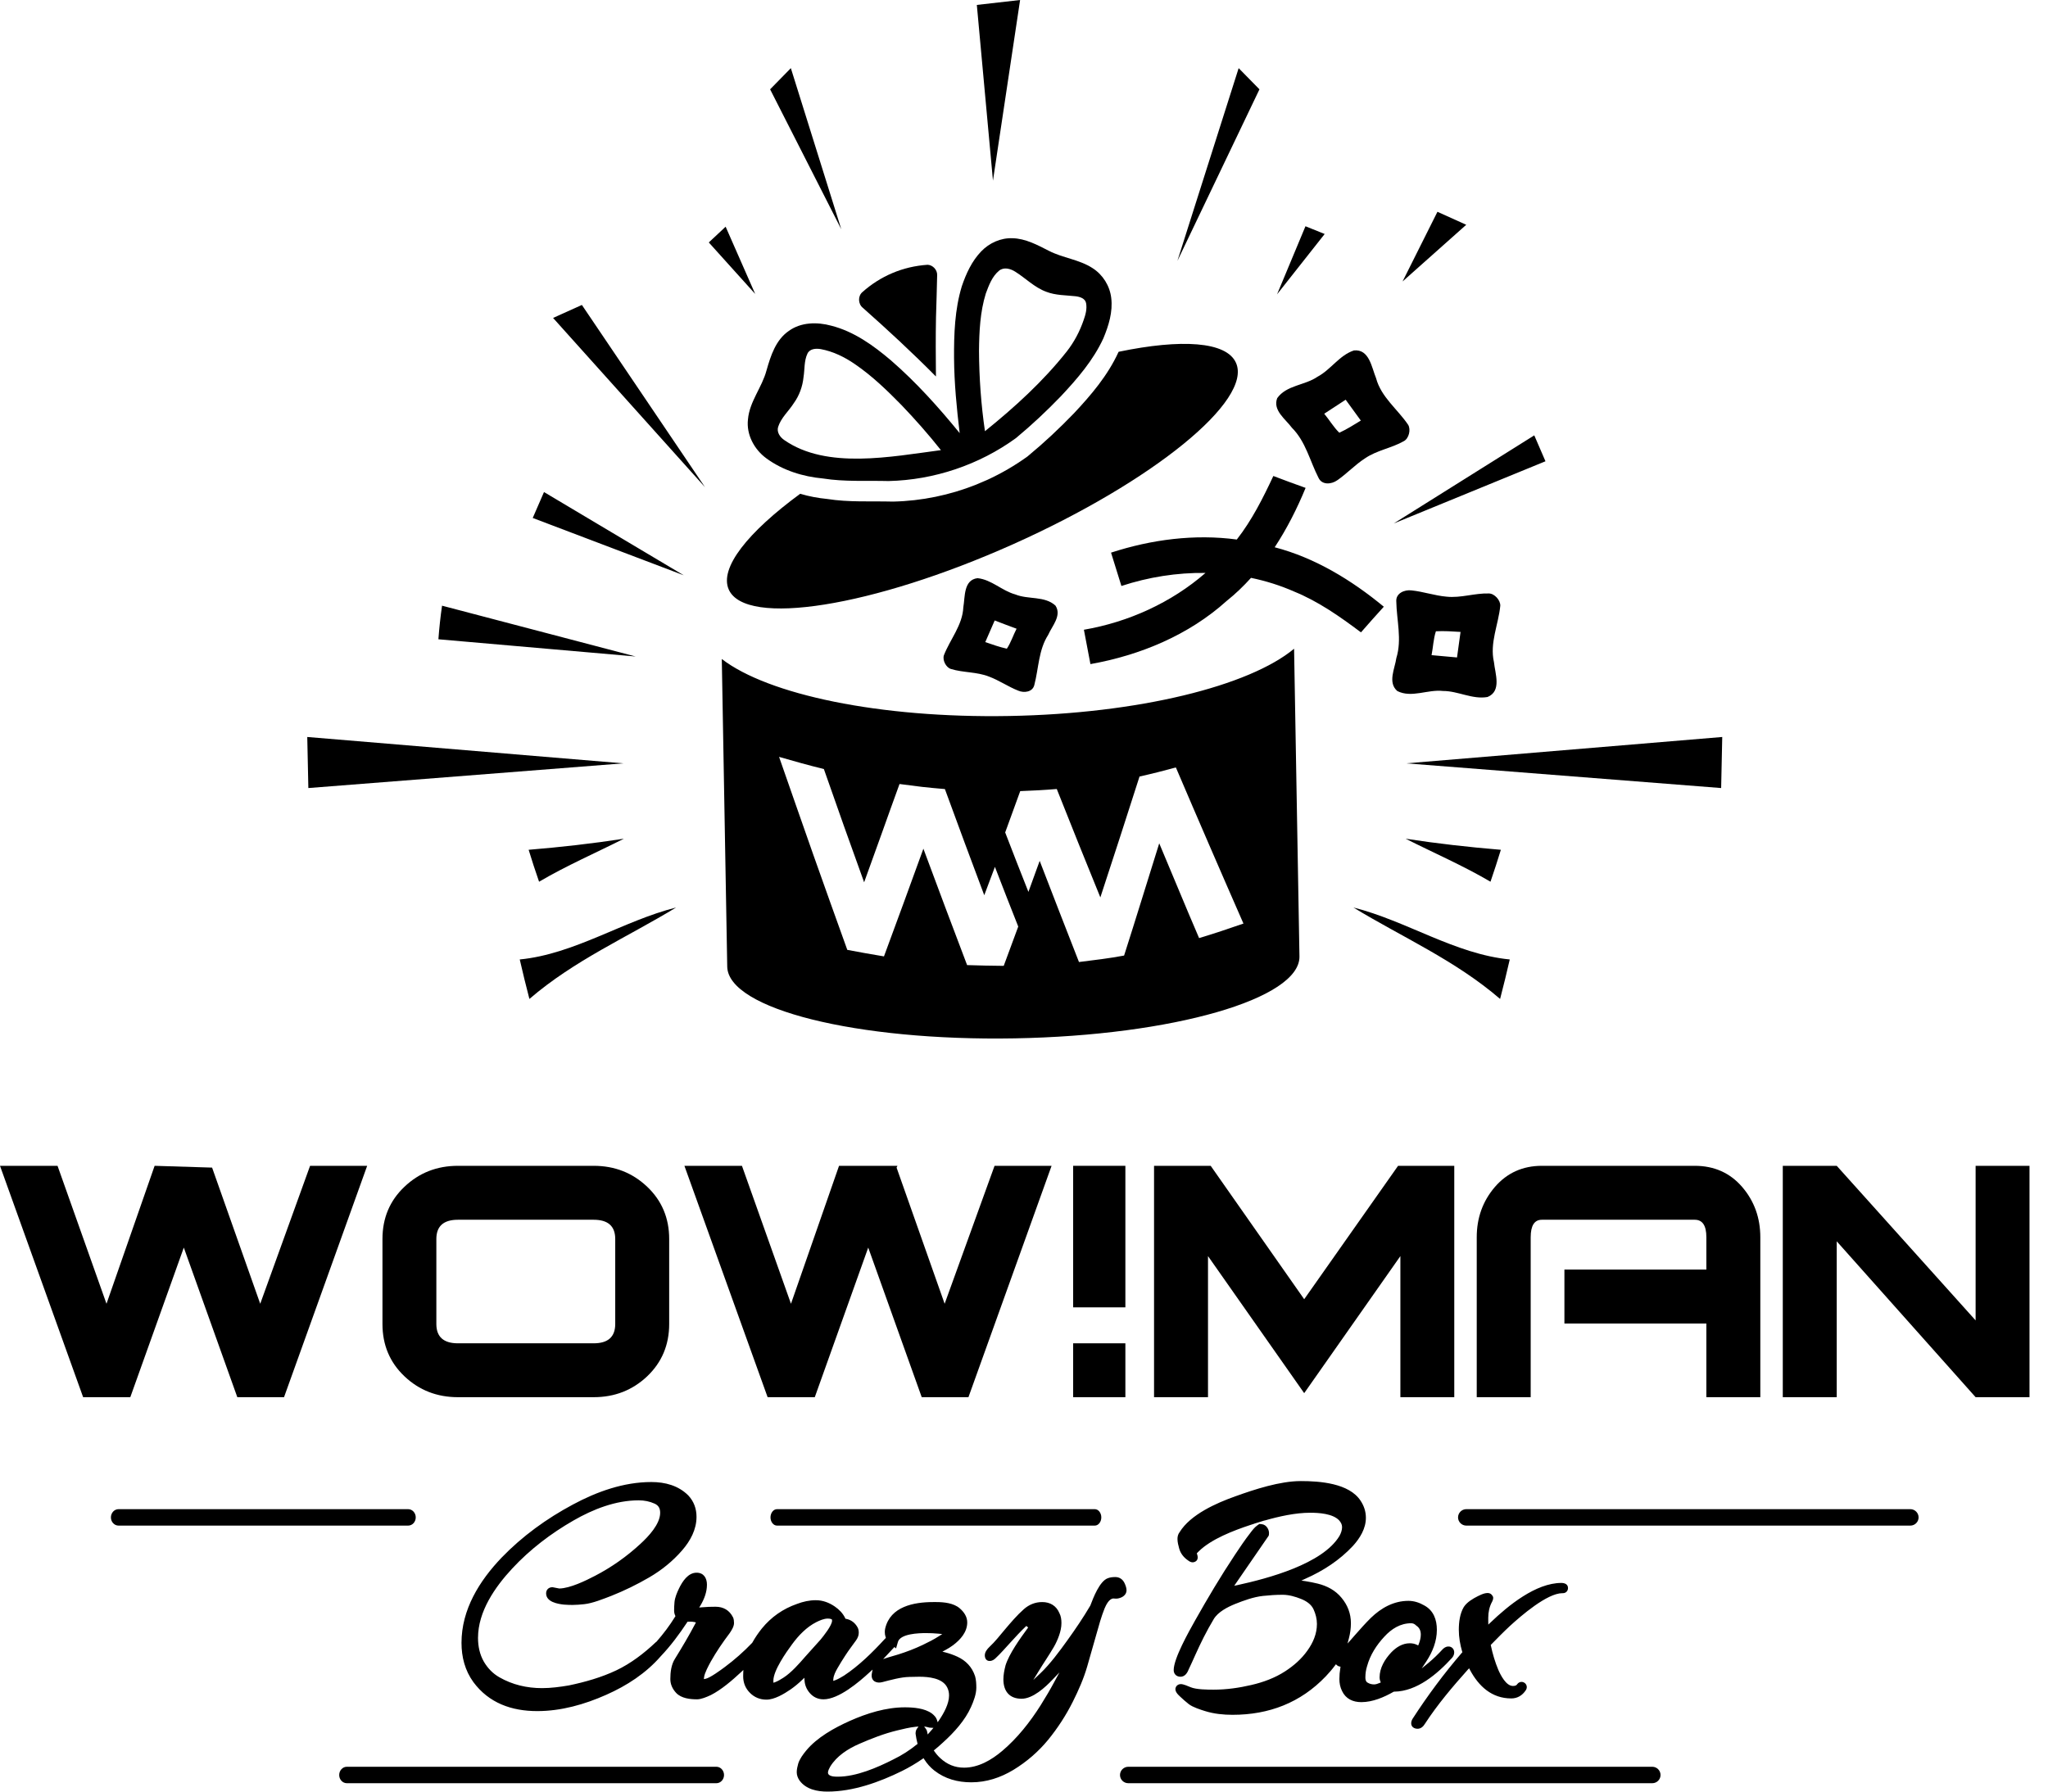 <svg width="32" height="28" viewBox="0 0 32 28" fill="none" xmlns="http://www.w3.org/2000/svg">
<path fill-rule="evenodd" clip-rule="evenodd" d="M12.325 5.172C12.515 5.034 12.768 5.03 12.988 5.09C13.343 5.18 13.647 5.399 13.922 5.633C14.316 5.975 14.666 6.365 14.995 6.769C14.948 6.38 14.91 5.988 14.907 5.596C14.905 5.22 14.918 4.837 15.028 4.475C15.095 4.277 15.185 4.08 15.332 3.928C15.458 3.797 15.637 3.716 15.82 3.723C16.025 3.728 16.21 3.829 16.389 3.92C16.608 4.033 16.864 4.055 17.072 4.191C17.232 4.293 17.341 4.468 17.363 4.656C17.39 4.873 17.323 5.089 17.24 5.288C17.082 5.631 16.833 5.919 16.577 6.192C16.355 6.423 16.121 6.642 15.874 6.847C15.299 7.265 14.594 7.502 13.884 7.518C13.542 7.509 13.198 7.532 12.859 7.478C12.546 7.449 12.232 7.352 11.977 7.165C11.786 7.027 11.659 6.792 11.687 6.554C11.711 6.275 11.907 6.054 11.977 5.788C12.042 5.561 12.12 5.313 12.325 5.172ZM21.622 9.482C21.121 9.068 20.549 8.718 19.917 8.553C20.109 8.261 20.268 7.946 20.4 7.625C20.231 7.566 20.064 7.502 19.896 7.439C19.734 7.785 19.561 8.13 19.325 8.432C18.667 8.343 17.989 8.432 17.36 8.637C17.413 8.811 17.468 8.984 17.522 9.158C17.944 9.019 18.391 8.948 18.836 8.954C18.303 9.418 17.633 9.722 16.936 9.842C16.97 10.021 17.004 10.2 17.038 10.379C17.814 10.241 18.575 9.925 19.165 9.393C19.303 9.283 19.43 9.161 19.547 9.031C19.779 9.079 20.005 9.15 20.223 9.246C20.602 9.401 20.939 9.638 21.265 9.883C21.384 9.749 21.501 9.613 21.622 9.482ZM24.148 7.209L23.973 6.804L21.777 8.181L24.148 7.209ZM19.679 1.396L19.354 1.065L18.397 4.077L19.679 1.396ZM22.91 3.513L22.46 3.31L21.915 4.399L22.91 3.513ZM20.398 3.536L19.954 4.6L20.698 3.657L20.398 3.536ZM26.91 11.518L21.973 11.93L26.893 12.316L26.91 11.518ZM23.451 13.281C22.954 13.24 22.458 13.184 21.963 13.108C22.405 13.331 22.858 13.527 23.289 13.78C23.346 13.614 23.4 13.447 23.451 13.281ZM23.59 14.995C22.733 14.911 21.978 14.392 21.147 14.183C21.915 14.65 22.735 15.006 23.439 15.612C23.492 15.407 23.543 15.202 23.59 14.995ZM15.263 0.077L15.939 0L15.515 2.823L15.263 0.077ZM12.033 1.396L12.357 1.065L13.145 3.583L12.033 1.396ZM8.642 4.969L9.092 4.766L11.015 7.613L8.642 4.969ZM11.075 3.789L11.338 3.543L11.8 4.594L11.075 3.789ZM8.324 8.095L8.5 7.69L10.684 8.991L8.324 8.095ZM6.907 9.466L9.932 10.26L6.85 9.991C6.863 9.815 6.882 9.638 6.907 9.466ZM4.801 11.518L9.738 11.93L4.818 12.316L4.801 11.518ZM8.26 13.281C8.757 13.24 9.253 13.184 9.748 13.108C9.306 13.331 8.854 13.527 8.423 13.78C8.365 13.614 8.311 13.447 8.26 13.281ZM8.121 14.995C8.978 14.911 9.734 14.392 10.564 14.183C9.796 14.65 8.976 15.006 8.272 15.612C8.219 15.407 8.168 15.202 8.121 14.995ZM12.617 5.525C12.562 5.64 12.575 5.772 12.555 5.895C12.54 6.041 12.489 6.182 12.403 6.301C12.324 6.426 12.205 6.527 12.159 6.67C12.132 6.753 12.188 6.833 12.255 6.878C12.919 7.34 13.928 7.136 14.702 7.035C14.509 6.791 14.303 6.558 14.089 6.334C13.862 6.102 13.627 5.875 13.358 5.691C13.197 5.58 13.018 5.492 12.824 5.456C12.75 5.444 12.655 5.448 12.617 5.525ZM15.403 4.588C15.314 4.876 15.3 5.181 15.297 5.481C15.299 5.902 15.329 6.323 15.39 6.739C15.854 6.365 16.299 5.96 16.669 5.492C16.784 5.345 16.872 5.178 16.932 5.002C16.962 4.918 16.987 4.827 16.97 4.737C16.955 4.662 16.872 4.638 16.806 4.63C16.653 4.613 16.494 4.617 16.348 4.56C16.164 4.493 16.026 4.348 15.863 4.246C15.789 4.199 15.685 4.169 15.61 4.231C15.501 4.321 15.451 4.459 15.403 4.588Z" fill="black"/>
<path fill-rule="evenodd" clip-rule="evenodd" d="M14.748 10.242C14.724 10.318 14.781 10.432 14.858 10.455C15.052 10.515 15.262 10.498 15.453 10.574C15.612 10.633 15.752 10.732 15.91 10.794C16.002 10.834 16.137 10.816 16.162 10.703C16.23 10.441 16.227 10.157 16.378 9.922C16.439 9.782 16.594 9.62 16.491 9.464C16.322 9.31 16.066 9.373 15.864 9.29C15.655 9.233 15.492 9.058 15.274 9.036C15.054 9.062 15.08 9.329 15.052 9.491C15.039 9.772 14.846 9.99 14.748 10.242ZM22.003 6.64C22.047 6.715 22.014 6.852 21.936 6.894C21.744 7.004 21.514 7.036 21.329 7.163C21.173 7.263 21.046 7.402 20.893 7.507C20.804 7.57 20.656 7.584 20.602 7.468C20.467 7.205 20.402 6.901 20.186 6.685C20.087 6.55 19.884 6.414 19.956 6.223C20.101 6.018 20.389 6.024 20.586 5.888C20.795 5.777 20.927 5.552 21.155 5.477C21.396 5.452 21.432 5.744 21.501 5.91C21.58 6.207 21.838 6.395 22.003 6.64ZM23.442 9.467C23.445 9.38 23.352 9.276 23.264 9.275C23.042 9.268 22.825 9.349 22.602 9.325C22.417 9.309 22.24 9.246 22.055 9.227C21.946 9.213 21.809 9.271 21.817 9.398C21.822 9.693 21.908 9.992 21.818 10.284C21.795 10.45 21.679 10.666 21.833 10.8C22.057 10.913 22.309 10.771 22.546 10.799C22.783 10.798 23.006 10.935 23.243 10.893C23.467 10.801 23.361 10.527 23.343 10.348C23.274 10.049 23.413 9.762 23.442 9.467ZM15.542 9.697C15.655 9.741 15.77 9.784 15.884 9.826C15.83 9.93 15.796 10.042 15.732 10.138C15.617 10.113 15.506 10.073 15.395 10.035C15.445 9.923 15.493 9.81 15.542 9.697ZM14.428 13.264C14.325 13.546 14.223 13.828 14.12 14.11C14.018 14.389 13.915 14.668 13.812 14.947C13.621 14.916 13.43 14.881 13.239 14.845C13.061 14.351 12.883 13.853 12.706 13.353C12.528 12.848 12.351 12.339 12.173 11.829C12.406 11.896 12.639 11.962 12.873 12.019C12.978 12.318 13.082 12.616 13.187 12.911C13.291 13.204 13.396 13.497 13.502 13.789C13.593 13.536 13.686 13.279 13.778 13.023C13.869 12.766 13.962 12.51 14.055 12.253C14.172 12.268 14.291 12.283 14.409 12.298C14.527 12.311 14.645 12.322 14.764 12.332C14.866 12.612 14.969 12.891 15.071 13.166C15.173 13.442 15.276 13.716 15.379 13.991C15.434 13.844 15.49 13.696 15.546 13.547C15.547 13.552 15.549 13.557 15.551 13.562C15.61 13.715 15.67 13.868 15.729 14.021C15.789 14.173 15.849 14.326 15.909 14.478C15.909 14.479 15.909 14.481 15.91 14.481C15.835 14.684 15.76 14.887 15.685 15.09C15.685 15.092 15.684 15.094 15.683 15.095C15.492 15.094 15.301 15.089 15.111 15.083C14.997 14.782 14.882 14.48 14.769 14.178C14.656 13.875 14.541 13.57 14.428 13.264ZM17.193 14.025C17.079 13.744 16.965 13.464 16.852 13.183C16.739 12.902 16.625 12.617 16.512 12.331C16.322 12.347 16.131 12.357 15.941 12.364C15.862 12.582 15.784 12.797 15.706 13.01C15.766 13.166 15.827 13.322 15.887 13.477C15.948 13.631 16.009 13.786 16.069 13.939C16.128 13.777 16.186 13.616 16.245 13.454C16.347 13.72 16.45 13.985 16.552 14.248C16.653 14.51 16.756 14.773 16.859 15.035C16.976 15.021 17.094 15.006 17.212 14.99C17.329 14.975 17.447 14.955 17.564 14.934C17.655 14.646 17.748 14.356 17.838 14.063C17.929 13.77 18.022 13.475 18.113 13.18C18.217 13.428 18.32 13.676 18.424 13.923C18.527 14.171 18.631 14.417 18.736 14.661C18.966 14.592 19.198 14.514 19.429 14.434C19.252 14.03 19.076 13.627 18.901 13.222C18.725 12.815 18.549 12.407 18.373 11.994C18.183 12.046 17.994 12.094 17.805 12.136C17.703 12.456 17.601 12.773 17.499 13.087C17.397 13.401 17.295 13.714 17.193 14.025ZM20.22 10.139C19.519 10.721 17.793 11.154 15.766 11.19C13.74 11.226 11.999 10.855 11.278 10.299L11.363 15.107C11.375 15.77 13.386 16.272 15.855 16.228C18.324 16.184 20.316 15.61 20.304 14.947L20.22 10.139ZM21.026 6.247C20.915 6.321 20.803 6.393 20.691 6.466C20.772 6.563 20.836 6.675 20.927 6.763C21.044 6.709 21.153 6.64 21.263 6.573C21.183 6.465 21.105 6.356 21.026 6.247ZM13.475 4.565C13.756 4.315 14.104 4.164 14.495 4.138C14.577 4.142 14.647 4.22 14.643 4.301C14.638 4.452 14.632 4.807 14.625 4.958C14.619 5.266 14.621 5.575 14.624 5.884C14.256 5.512 13.872 5.157 13.481 4.81C13.407 4.751 13.402 4.627 13.475 4.565ZM17.478 5.498C18.459 5.294 19.163 5.336 19.312 5.67C19.576 6.257 18.014 7.528 15.826 8.507C13.638 9.485 11.65 9.802 11.387 9.214C11.237 8.877 11.684 8.318 12.503 7.717C12.64 7.758 12.781 7.784 12.924 7.798C13.265 7.852 13.601 7.83 13.944 7.839L13.951 7.839L13.959 7.839C14.401 7.829 14.84 7.738 15.25 7.575L15.421 7.502C15.644 7.4 15.858 7.276 16.057 7.132L16.064 7.126L16.072 7.119C16.319 6.915 16.553 6.695 16.776 6.464L16.779 6.461C17.05 6.172 17.308 5.869 17.475 5.505L17.478 5.5L17.478 5.498ZM22.766 10.275C22.633 10.262 22.5 10.25 22.368 10.239C22.393 10.115 22.396 9.987 22.436 9.866C22.564 9.859 22.693 9.868 22.821 9.876C22.802 10.009 22.784 10.142 22.766 10.275Z" fill="black"/>
<path d="M31.711 21.836H30.869L28.699 19.4V21.836H27.856V18.22H28.699L30.869 20.636V18.22H31.711V21.836ZM27.505 21.836H26.662V20.685H24.444V19.842H26.662V19.337C26.662 19.154 26.602 19.063 26.48 19.063H24.092C23.975 19.063 23.917 19.154 23.917 19.337V21.836H23.074V19.337C23.074 19.032 23.169 18.77 23.358 18.55C23.548 18.33 23.793 18.22 24.092 18.22H26.48C26.784 18.22 27.031 18.33 27.221 18.55C27.41 18.77 27.505 19.032 27.505 19.337V21.836ZM22.723 21.836H21.881V19.631L20.378 21.773L18.875 19.631V21.836H18.032V18.22H18.917L20.378 20.305L21.845 18.22H22.723V21.836ZM16.431 18.22L15.132 21.836H14.402L13.566 19.498L12.731 21.836H11.994L10.694 18.22H11.593L12.359 20.376L13.11 18.22H14.023L14.009 18.248L14.76 20.376L15.54 18.22H16.431ZM10.456 20.692C10.456 21.019 10.341 21.292 10.112 21.51C9.882 21.727 9.604 21.836 9.276 21.836H7.155C6.828 21.836 6.549 21.727 6.32 21.51C6.09 21.292 5.976 21.019 5.976 20.692V19.364C5.976 19.037 6.09 18.764 6.32 18.547C6.549 18.329 6.828 18.22 7.155 18.22H9.276C9.604 18.22 9.882 18.329 10.112 18.547C10.341 18.764 10.456 19.037 10.456 19.364V20.692ZM9.613 20.692V19.364C9.613 19.163 9.501 19.063 9.276 19.063H7.155C6.931 19.063 6.818 19.163 6.818 19.364V20.692C6.818 20.893 6.931 20.994 7.155 20.994H9.276C9.501 20.994 9.613 20.893 9.613 20.692Z" fill="black"/>
<path d="M17.584 20.432H16.768V18.22H17.584V20.432ZM17.584 21.836H16.768V20.994H17.584V21.836Z" fill="black"/>
<path fill-rule="evenodd" clip-rule="evenodd" d="M19.602 23.812L19.599 23.812L19.668 23.791L19.76 23.762L19.755 23.765C19.985 23.699 20.238 23.642 20.474 23.642C20.61 23.642 20.824 23.656 20.923 23.76C20.95 23.79 20.97 23.825 20.97 23.866C20.97 23.915 20.952 23.963 20.929 24.005C20.665 24.443 19.811 24.669 19.335 24.773L19.285 24.783L19.314 24.741C19.48 24.498 19.648 24.255 19.815 24.013L19.824 23.999L19.827 23.983C19.832 23.946 19.824 23.91 19.804 23.879C19.783 23.846 19.751 23.823 19.71 23.82L19.678 23.817L19.645 23.84C19.602 23.87 19.566 23.918 19.535 23.959C19.45 24.068 19.373 24.183 19.296 24.299C19.074 24.633 18.869 24.978 18.672 25.328C18.576 25.5 18.339 25.918 18.339 26.101C18.339 26.163 18.383 26.205 18.445 26.205C18.511 26.205 18.549 26.151 18.571 26.095C18.607 26.02 18.641 25.944 18.675 25.868C18.717 25.774 18.761 25.681 18.808 25.588C18.856 25.492 18.909 25.398 18.964 25.305C19.031 25.192 19.18 25.116 19.298 25.068C19.433 25.014 19.587 24.958 19.733 24.942C19.835 24.931 19.938 24.924 20.041 24.924C20.139 24.924 20.239 24.953 20.329 24.989C20.409 25.021 20.488 25.071 20.525 25.153C20.557 25.224 20.577 25.301 20.577 25.38C20.577 25.535 20.516 25.675 20.427 25.798C20.335 25.928 20.214 26.033 20.082 26.119C19.921 26.224 19.738 26.291 19.552 26.334C19.36 26.379 19.162 26.407 18.964 26.407C18.866 26.407 18.693 26.406 18.604 26.369C18.566 26.353 18.492 26.32 18.451 26.32C18.421 26.32 18.393 26.333 18.377 26.359C18.341 26.419 18.397 26.477 18.439 26.515C18.483 26.556 18.528 26.597 18.576 26.634C18.64 26.682 18.753 26.718 18.83 26.742C18.968 26.785 19.114 26.8 19.259 26.8C19.827 26.8 20.321 26.612 20.716 26.198C20.767 26.144 20.816 26.088 20.86 26.028L20.874 26.01L20.891 26.026C20.901 26.035 20.913 26.041 20.927 26.044L20.946 26.048L20.943 26.067C20.933 26.125 20.928 26.183 20.928 26.241C20.928 26.306 20.94 26.369 20.969 26.427C21.027 26.551 21.139 26.602 21.271 26.602C21.446 26.602 21.625 26.526 21.775 26.44L21.78 26.438L21.785 26.438C22.14 26.434 22.46 26.16 22.687 25.911C22.708 25.887 22.722 25.858 22.722 25.825C22.722 25.778 22.692 25.74 22.645 25.733C22.608 25.728 22.576 25.744 22.549 25.768L22.547 25.77L22.545 25.772C22.474 25.849 22.399 25.923 22.318 25.99L22.214 26.075L22.288 25.963C22.384 25.816 22.451 25.65 22.451 25.472C22.451 25.314 22.4 25.17 22.255 25.091C22.179 25.047 22.096 25.019 22.007 25.019C21.777 25.019 21.581 25.129 21.419 25.286C21.334 25.37 21.255 25.459 21.176 25.549C21.155 25.573 21.133 25.598 21.112 25.622L21.055 25.686L21.077 25.603C21.097 25.526 21.108 25.448 21.108 25.368C21.108 25.219 21.057 25.086 20.962 24.972C20.867 24.855 20.736 24.786 20.591 24.75C20.529 24.735 20.466 24.722 20.402 24.712L20.334 24.702L20.397 24.673C20.675 24.55 20.931 24.384 21.139 24.161C21.249 24.04 21.342 23.89 21.342 23.721C21.342 23.624 21.313 23.535 21.259 23.454C21.08 23.18 20.622 23.147 20.326 23.147C20 23.147 19.605 23.276 19.3 23.386C19.005 23.491 18.601 23.669 18.431 23.946C18.407 23.977 18.398 24.014 18.398 24.052C18.398 24.101 18.412 24.155 18.425 24.202C18.447 24.28 18.496 24.341 18.563 24.387C18.592 24.411 18.628 24.425 18.665 24.411C18.72 24.39 18.722 24.338 18.704 24.289L18.7 24.277L18.708 24.268C18.714 24.261 18.721 24.254 18.728 24.248L18.73 24.247L18.731 24.245C18.925 24.053 19.277 23.919 19.534 23.834C19.556 23.827 19.579 23.819 19.602 23.812ZM22.129 25.406L22.134 25.409C22.182 25.443 22.2 25.489 22.2 25.547C22.2 25.597 22.186 25.649 22.168 25.695L22.159 25.716L22.139 25.706C22.105 25.689 22.066 25.682 22.028 25.682C21.913 25.682 21.816 25.744 21.739 25.824C21.638 25.932 21.556 26.065 21.556 26.217C21.556 26.237 21.56 26.257 21.567 26.275L21.575 26.294L21.557 26.302C21.532 26.312 21.499 26.325 21.472 26.325C21.433 26.325 21.398 26.316 21.365 26.295C21.338 26.278 21.334 26.244 21.334 26.215C21.334 26.157 21.342 26.1 21.359 26.045L21.36 26.044L21.36 26.042C21.408 25.865 21.507 25.711 21.631 25.578C21.742 25.457 21.88 25.369 22.049 25.369C22.08 25.369 22.104 25.381 22.125 25.402L22.129 25.406ZM10.251 25.662L10.245 25.667C10.062 25.84 9.857 25.997 9.63 26.105C9.396 26.216 9.141 26.288 8.887 26.341C8.75 26.364 8.609 26.383 8.47 26.383C8.233 26.383 8.008 26.331 7.802 26.213C7.699 26.154 7.62 26.071 7.56 25.969C7.495 25.855 7.469 25.728 7.469 25.598C7.469 25.185 7.733 24.805 8.003 24.514C8.281 24.215 8.607 23.966 8.961 23.763C9.269 23.586 9.62 23.448 9.98 23.448C10.066 23.448 10.15 23.464 10.229 23.5C10.292 23.529 10.315 23.576 10.315 23.643C10.315 23.821 10.13 24.015 10.007 24.128C9.793 24.326 9.555 24.494 9.297 24.628C9.149 24.705 8.908 24.822 8.742 24.826L8.739 24.826L8.635 24.806H8.629C8.573 24.806 8.533 24.846 8.533 24.901C8.533 25.036 8.711 25.067 8.813 25.078L8.816 25.078C8.859 25.081 8.902 25.083 8.945 25.083C9.006 25.083 9.067 25.077 9.128 25.071C9.261 25.057 9.426 24.989 9.552 24.941C9.756 24.86 9.954 24.763 10.143 24.653C10.337 24.54 10.512 24.399 10.659 24.229C10.786 24.082 10.883 23.906 10.883 23.706C10.883 23.579 10.842 23.465 10.755 23.372C10.599 23.216 10.392 23.162 10.177 23.162C9.746 23.162 9.326 23.312 8.951 23.514C8.54 23.734 8.161 24.008 7.837 24.344C7.489 24.708 7.211 25.156 7.211 25.675C7.211 25.897 7.265 26.107 7.396 26.288C7.639 26.617 7.995 26.742 8.394 26.742C8.768 26.742 9.134 26.638 9.473 26.487C9.794 26.345 10.093 26.151 10.325 25.884C10.479 25.722 10.614 25.54 10.737 25.354L10.743 25.345L10.754 25.345C10.766 25.345 10.778 25.344 10.789 25.344C10.809 25.344 10.829 25.346 10.848 25.35L10.874 25.356L10.862 25.379C10.764 25.565 10.657 25.745 10.547 25.923C10.488 26.014 10.474 26.135 10.474 26.241C10.474 26.326 10.509 26.398 10.566 26.459C10.646 26.543 10.782 26.558 10.892 26.558C10.957 26.558 11.043 26.521 11.101 26.494L11.104 26.493C11.273 26.407 11.44 26.262 11.579 26.133L11.615 26.099L11.613 26.149C11.612 26.165 11.612 26.181 11.612 26.198C11.612 26.298 11.647 26.387 11.719 26.458C11.789 26.528 11.876 26.563 11.976 26.563C12.102 26.563 12.251 26.473 12.352 26.404C12.418 26.358 12.479 26.307 12.536 26.252L12.568 26.221L12.571 26.265C12.576 26.338 12.604 26.403 12.652 26.459C12.708 26.524 12.781 26.558 12.867 26.558C13.104 26.558 13.419 26.291 13.589 26.134L13.634 26.093L13.623 26.153C13.622 26.159 13.621 26.165 13.62 26.171L13.62 26.174C13.613 26.274 13.694 26.312 13.783 26.29C13.912 26.257 14.076 26.21 14.209 26.208C14.261 26.207 14.312 26.205 14.364 26.205C14.508 26.205 14.725 26.225 14.799 26.37C14.82 26.41 14.829 26.453 14.829 26.497C14.829 26.629 14.747 26.775 14.675 26.882L14.651 26.916L14.639 26.877C14.626 26.838 14.594 26.806 14.563 26.781L14.56 26.779C14.448 26.697 14.273 26.683 14.138 26.683C13.844 26.683 13.546 26.776 13.279 26.895C13.037 27.003 12.764 27.154 12.594 27.362C12.547 27.419 12.494 27.491 12.472 27.563C12.46 27.606 12.449 27.652 12.449 27.697C12.449 27.745 12.467 27.79 12.494 27.829L12.496 27.831C12.597 27.966 12.771 28 12.929 28C13.33 28 13.739 27.853 14.094 27.678C14.205 27.623 14.311 27.56 14.413 27.49L14.43 27.478L14.441 27.495C14.484 27.563 14.536 27.622 14.599 27.671C14.766 27.802 14.965 27.855 15.176 27.855C15.412 27.855 15.632 27.783 15.834 27.661C16.041 27.535 16.223 27.378 16.377 27.191C16.527 27.007 16.656 26.808 16.762 26.597C16.851 26.419 16.933 26.234 16.988 26.043C17.037 25.874 17.085 25.704 17.133 25.535C17.17 25.402 17.207 25.268 17.258 25.14C17.28 25.087 17.33 24.982 17.398 24.982C17.407 24.982 17.417 24.983 17.427 24.984C17.461 24.987 17.495 24.977 17.526 24.963C17.57 24.941 17.602 24.904 17.602 24.853C17.602 24.815 17.586 24.774 17.57 24.74C17.542 24.682 17.492 24.647 17.427 24.647C17.387 24.647 17.347 24.651 17.31 24.665C17.181 24.711 17.082 24.972 17.037 25.091L17.036 25.093L17.035 25.095C16.926 25.28 16.805 25.459 16.679 25.634C16.558 25.803 16.405 26.01 16.256 26.151L16.145 26.256L16.225 26.125C16.266 26.058 16.307 25.992 16.35 25.927C16.389 25.866 16.428 25.805 16.465 25.742C16.498 25.685 16.526 25.624 16.548 25.561C16.57 25.498 16.585 25.432 16.585 25.366C16.585 25.313 16.578 25.258 16.553 25.21C16.504 25.095 16.408 25.038 16.284 25.038C16.176 25.038 16.08 25.077 15.999 25.148C15.89 25.244 15.793 25.359 15.699 25.47C15.623 25.56 15.548 25.657 15.462 25.737C15.424 25.773 15.384 25.822 15.388 25.878C15.394 25.974 15.487 25.979 15.548 25.923C15.636 25.842 15.715 25.748 15.797 25.66C15.87 25.58 15.944 25.499 16.023 25.424L16.037 25.411L16.065 25.436L16.054 25.451C15.939 25.608 15.766 25.848 15.71 26.032L15.71 26.033L15.71 26.034C15.692 26.103 15.678 26.175 15.678 26.246C15.678 26.43 15.772 26.549 15.962 26.549C16.139 26.549 16.334 26.369 16.448 26.248L16.554 26.137L16.481 26.272C16.412 26.401 16.338 26.527 16.26 26.651C16.094 26.913 15.897 27.164 15.659 27.365C15.492 27.506 15.288 27.626 15.063 27.626C14.918 27.626 14.796 27.574 14.691 27.476C14.657 27.445 14.627 27.41 14.601 27.372L14.59 27.357L14.605 27.345C14.65 27.308 14.695 27.269 14.738 27.229C14.908 27.075 15.079 26.887 15.173 26.676C15.213 26.587 15.255 26.476 15.255 26.377C15.255 26.318 15.252 26.254 15.236 26.198L15.235 26.195C15.188 26.053 15.093 25.953 14.958 25.891C14.899 25.864 14.838 25.842 14.776 25.826L14.725 25.813L14.771 25.788C14.813 25.765 14.854 25.741 14.892 25.712C15.006 25.626 15.113 25.508 15.113 25.356C15.113 25.266 15.062 25.193 14.996 25.136C14.901 25.053 14.748 25.038 14.628 25.038C14.612 25.038 14.597 25.038 14.582 25.038C14.279 25.038 13.911 25.107 13.831 25.451C13.827 25.469 13.825 25.487 13.825 25.506C13.825 25.533 13.829 25.56 13.838 25.586L13.842 25.598L13.833 25.607C13.829 25.611 13.825 25.615 13.821 25.619C13.632 25.825 13.422 26.032 13.188 26.187C13.147 26.212 13.093 26.244 13.049 26.26L13.019 26.27L13.021 26.239C13.025 26.184 13.057 26.121 13.085 26.073C13.123 26.008 13.162 25.942 13.204 25.879C13.233 25.834 13.264 25.789 13.296 25.746C13.322 25.71 13.348 25.675 13.374 25.639C13.399 25.604 13.418 25.564 13.418 25.52C13.418 25.493 13.415 25.463 13.402 25.438C13.363 25.365 13.302 25.316 13.22 25.3L13.21 25.299L13.206 25.289C13.17 25.213 13.111 25.154 13.043 25.107C12.954 25.046 12.855 25.009 12.747 25.009C12.646 25.009 12.547 25.031 12.453 25.067C12.234 25.143 12.05 25.272 11.904 25.451C11.848 25.521 11.798 25.594 11.755 25.672L11.753 25.674L11.752 25.676C11.62 25.814 11.477 25.94 11.324 26.054C11.264 26.099 11.093 26.224 11.025 26.237L10.998 26.242L11.001 26.215C11.007 26.149 11.073 26.029 11.106 25.968C11.193 25.813 11.294 25.666 11.401 25.524C11.431 25.48 11.469 25.42 11.469 25.366C11.469 25.337 11.466 25.306 11.455 25.279L11.454 25.278L11.453 25.276C11.398 25.166 11.303 25.111 11.181 25.111C11.109 25.111 11.037 25.113 10.965 25.12L10.925 25.123L10.946 25.089C11.004 24.991 11.046 24.881 11.046 24.766C11.046 24.662 10.995 24.579 10.884 24.579C10.75 24.579 10.663 24.716 10.611 24.822C10.579 24.888 10.545 24.967 10.539 25.04C10.535 25.083 10.533 25.126 10.533 25.17C10.533 25.196 10.538 25.223 10.549 25.247L10.554 25.257L10.549 25.266C10.464 25.404 10.366 25.534 10.259 25.656L10.257 25.658L10.251 25.662ZM14.491 26.992C14.495 26.993 14.5 26.994 14.505 26.996C14.517 27 14.53 27.002 14.543 27.002L14.585 27.004L14.558 27.036C14.546 27.049 14.534 27.063 14.523 27.076L14.495 27.107L14.487 27.066C14.485 27.051 14.479 27.037 14.47 27.024L14.44 26.982L14.491 26.992ZM14.326 27.019C14.311 27.041 14.306 27.067 14.306 27.092L14.306 27.097L14.307 27.102C14.313 27.149 14.322 27.195 14.334 27.241L14.338 27.254L14.327 27.262C14.213 27.355 14.089 27.434 13.957 27.498C13.706 27.626 13.377 27.767 13.092 27.767C13.047 27.767 12.937 27.767 12.937 27.702C12.937 27.673 12.959 27.633 12.973 27.608C13.075 27.442 13.251 27.33 13.426 27.254C13.616 27.171 13.813 27.094 14.015 27.045C14.11 27.022 14.21 26.997 14.307 26.987L14.352 26.983L14.326 27.019ZM14.001 25.762L14.03 25.661C14.068 25.532 14.355 25.523 14.465 25.523C14.53 25.523 14.599 25.525 14.665 25.532L14.723 25.538L14.674 25.569C14.594 25.621 14.503 25.667 14.417 25.708C14.293 25.767 14.165 25.816 14.034 25.857C13.981 25.873 13.928 25.887 13.875 25.904L13.799 25.929L13.854 25.871C13.89 25.833 13.926 25.794 13.962 25.755L13.975 25.741L14.001 25.762ZM12.084 26.271C12.084 26.269 12.084 26.267 12.084 26.265C12.084 26.108 12.282 25.825 12.376 25.698C12.476 25.561 12.603 25.428 12.756 25.351C12.808 25.325 12.875 25.296 12.934 25.296C12.949 25.296 12.975 25.298 12.989 25.305L12.998 25.309L13 25.32C13.001 25.328 13.001 25.325 13.001 25.329C13.001 25.401 12.869 25.567 12.821 25.625C12.775 25.678 12.728 25.73 12.68 25.782C12.648 25.818 12.615 25.853 12.583 25.89C12.487 26.001 12.364 26.141 12.241 26.22C12.204 26.244 12.152 26.275 12.111 26.29L12.085 26.299L12.084 26.271ZM23.326 25.004L23.328 24.997C23.334 24.966 23.333 24.956 23.313 24.93C23.261 24.86 23.151 24.917 23.091 24.946C23.013 24.985 22.92 25.04 22.872 25.115C22.81 25.219 22.794 25.353 22.794 25.472C22.794 25.587 22.814 25.701 22.846 25.811L22.85 25.822L22.842 25.83C22.562 26.155 22.306 26.5 22.073 26.86C22.059 26.882 22.05 26.907 22.05 26.933C22.05 26.99 22.098 27.018 22.15 27.018C22.201 27.018 22.239 26.983 22.264 26.941C22.46 26.64 22.696 26.361 22.935 26.094L22.955 26.073L22.968 26.098C23.105 26.354 23.309 26.544 23.614 26.544C23.71 26.544 23.786 26.497 23.839 26.418C23.865 26.382 23.861 26.335 23.828 26.306C23.792 26.275 23.741 26.28 23.711 26.316L23.708 26.319L23.705 26.323C23.691 26.346 23.663 26.349 23.639 26.349C23.532 26.349 23.448 26.181 23.411 26.097C23.36 25.975 23.322 25.847 23.295 25.718L23.293 25.708L23.301 25.7C23.396 25.603 23.491 25.506 23.591 25.413C23.766 25.253 24.173 24.899 24.413 24.899C24.416 24.899 24.419 24.899 24.421 24.899C24.467 24.899 24.5 24.864 24.5 24.819C24.5 24.759 24.448 24.739 24.396 24.739C23.997 24.739 23.565 25.093 23.289 25.358L23.255 25.39L23.254 25.343C23.254 25.323 23.254 25.303 23.254 25.283C23.254 25.197 23.271 25.113 23.312 25.036L23.314 25.034L23.315 25.031C23.318 25.024 23.32 25.018 23.323 25.011L23.326 25.004Z" fill="black"/>
<path fill-rule="evenodd" clip-rule="evenodd" d="M11.194 27.612H5.419C5.353 27.612 5.3 27.67 5.3 27.741C5.3 27.811 5.353 27.869 5.419 27.869H11.194C11.259 27.869 11.313 27.811 11.313 27.741C11.313 27.67 11.259 27.612 11.194 27.612ZM6.377 23.586H1.852C1.786 23.586 1.733 23.644 1.733 23.715C1.733 23.785 1.786 23.843 1.852 23.843H6.377C6.443 23.843 6.496 23.785 6.496 23.715C6.496 23.644 6.443 23.586 6.377 23.586ZM29.849 23.586H22.911C22.84 23.586 22.782 23.644 22.782 23.715C22.782 23.785 22.84 23.843 22.911 23.843H29.849C29.92 23.843 29.978 23.785 29.978 23.715C29.978 23.644 29.92 23.586 29.849 23.586ZM25.817 27.612H17.629C17.558 27.612 17.5 27.67 17.5 27.741C17.5 27.811 17.558 27.869 17.629 27.869H25.817C25.888 27.869 25.946 27.811 25.946 27.741C25.946 27.67 25.888 27.612 25.817 27.612ZM17.106 23.586H12.141C12.085 23.586 12.039 23.644 12.039 23.715C12.039 23.785 12.085 23.843 12.141 23.843H17.106C17.162 23.843 17.208 23.785 17.208 23.715C17.208 23.644 17.162 23.586 17.106 23.586Z" fill="black"/>
<path d="M5.737 18.22L4.438 21.836H3.708L2.872 19.498L2.036 21.836H1.299L0 18.22H0.899L1.664 20.376L2.416 18.22L3.314 18.248L4.066 20.376L4.845 18.22H5.737Z" fill="black"/>
</svg>
